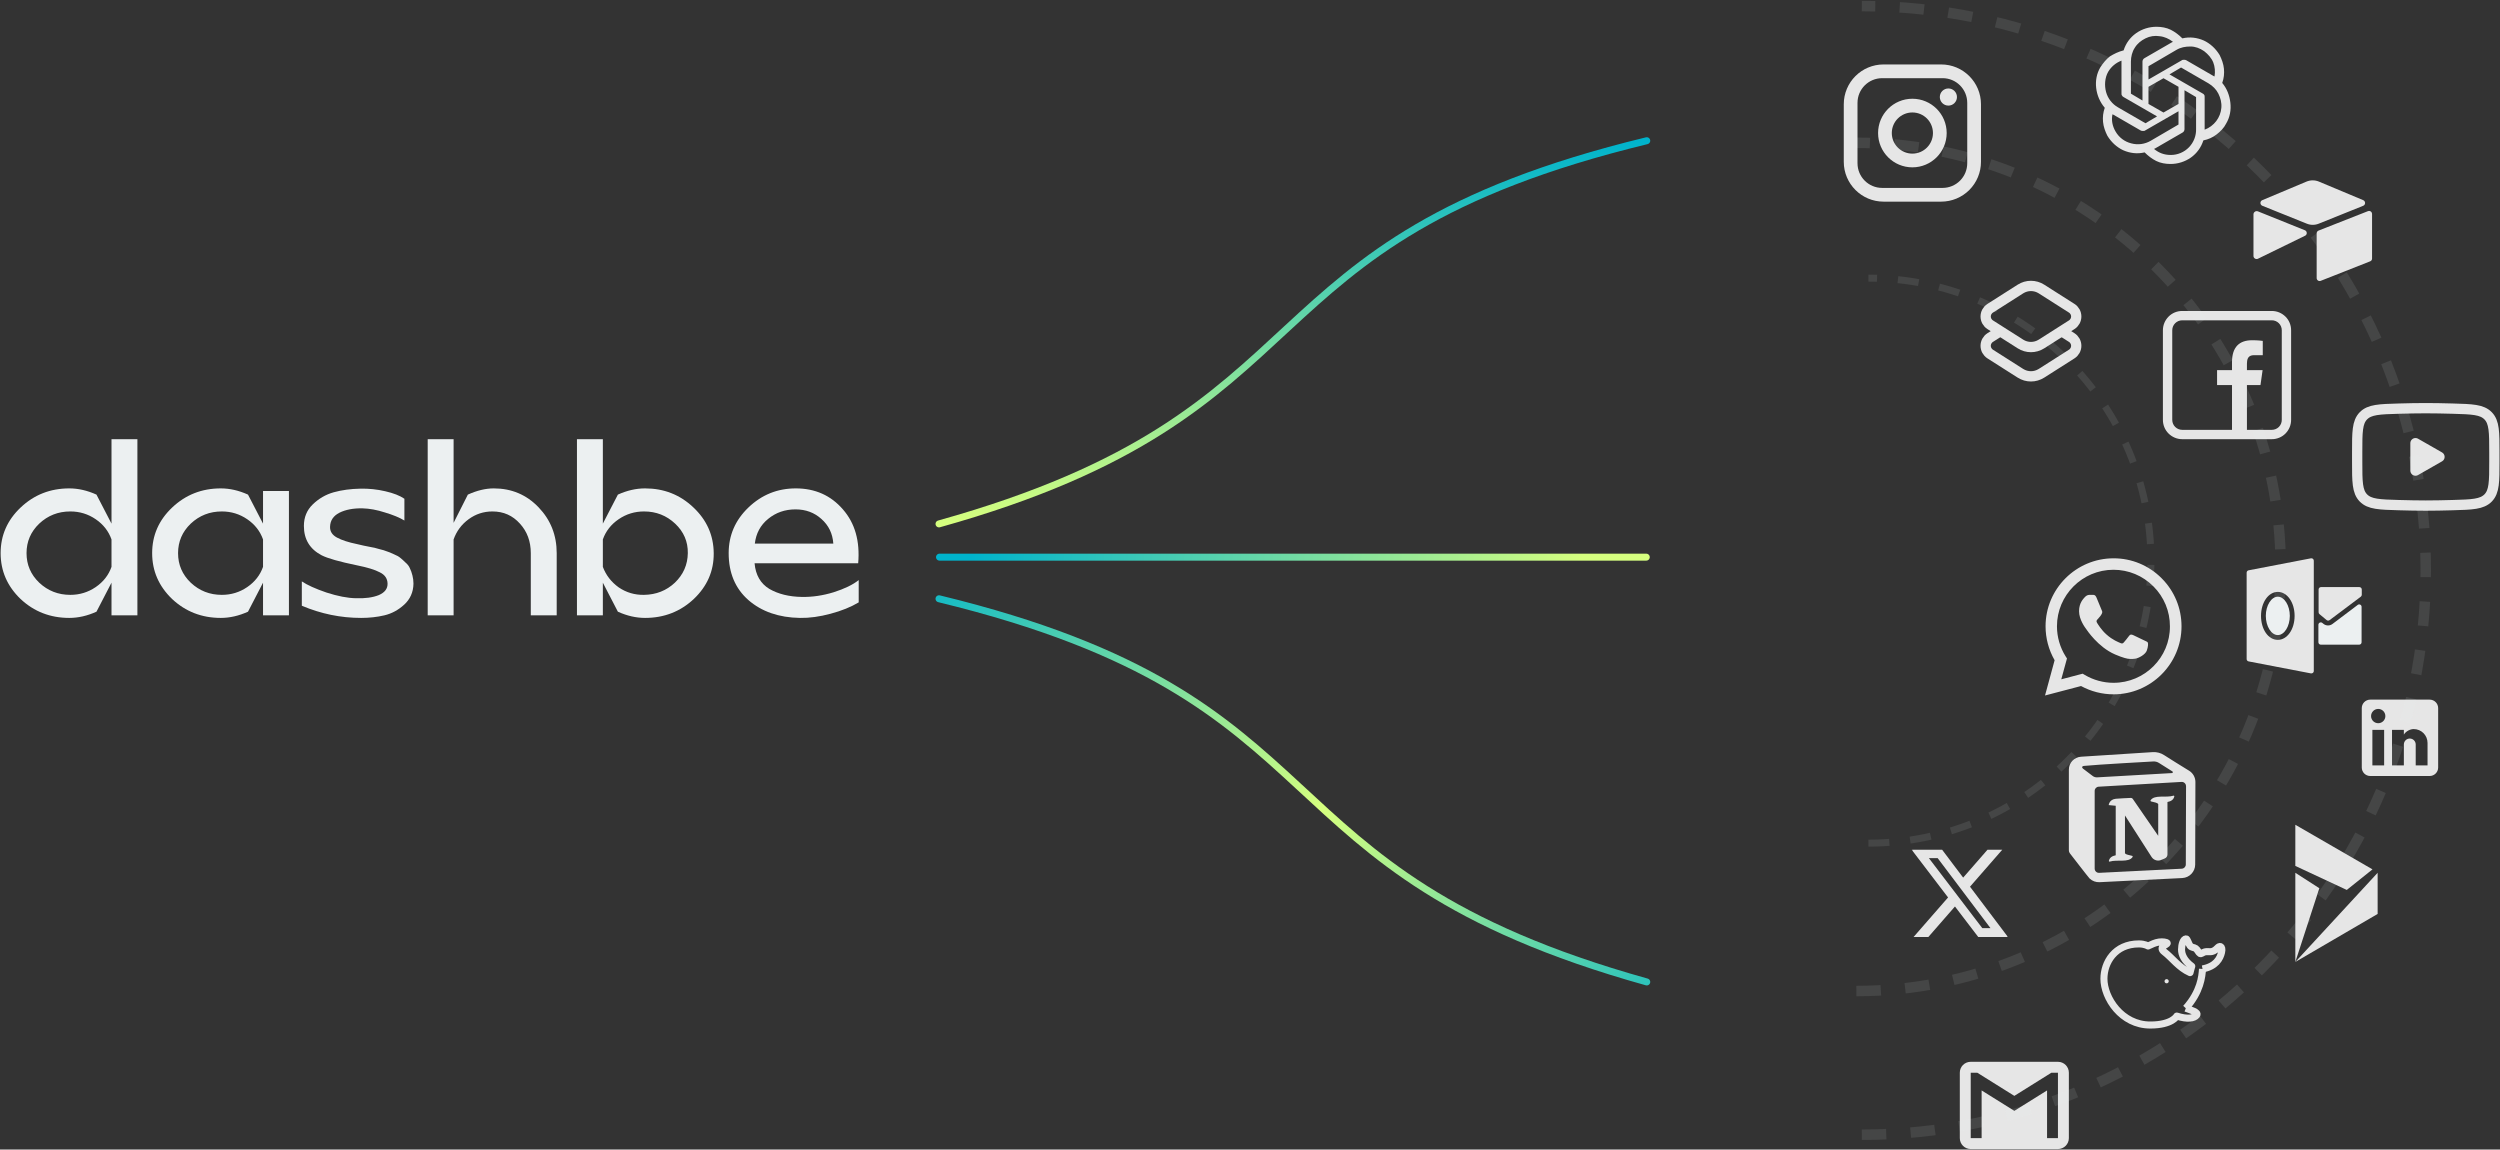 <svg width="1792" height="824" viewBox="0 0 1792 824" fill="none" xmlns="http://www.w3.org/2000/svg">
<rect x="0" y="0" width="1792" height="824" fill="#333333" stroke="none"/>
<path d="M14.75 429.366C5.219 420.206 0.453 409.251 0.453 396.501C0.453 383.752 5.219 372.858 14.75 363.822C24.405 354.662 36.041 350.082 49.658 350.082C56.094 350.082 62.593 351.567 69.154 354.538L79.923 375.334V314.803H98.491V441.064H79.923V417.669L69.154 438.464C62.593 441.435 56.094 442.921 49.658 442.921C36.041 442.921 24.405 438.403 14.75 429.366ZM50.4 366.607C41.735 366.607 34.308 369.516 28.119 375.334C22.053 381.152 19.021 388.208 19.021 396.501C19.021 404.795 22.053 411.851 28.119 417.669C34.308 423.487 41.735 426.395 50.4 426.395C57.085 426.395 63.15 424.539 68.597 420.825C74.043 417.112 77.819 412.284 79.923 406.342V386.66C77.819 380.719 74.043 375.891 68.597 372.178C63.15 368.464 57.085 366.607 50.4 366.607Z" fill="#ECF0F1"/>
<path d="M158.272 442.921C144.655 442.921 133.019 438.403 123.364 429.366C113.833 420.206 109.067 409.251 109.067 396.501C109.067 383.752 113.833 372.858 123.364 363.822C133.019 354.662 144.655 350.082 158.272 350.082C164.708 350.082 171.207 351.567 177.768 354.538L188.537 375.334V351.939H207.105V441.064H188.537V417.669L177.768 438.464C171.207 441.435 164.708 442.921 158.272 442.921ZM136.733 375.334C130.667 381.152 127.635 388.208 127.635 396.501C127.635 404.795 130.667 411.851 136.733 417.669C142.922 423.487 150.349 426.395 159.014 426.395C165.699 426.395 171.764 424.539 177.211 420.825C182.657 417.112 186.433 412.284 188.537 406.342V386.66C186.433 380.719 182.657 375.891 177.211 372.178C171.764 368.464 165.699 366.607 159.014 366.607C150.349 366.607 142.922 369.516 136.733 375.334Z" fill="#ECF0F1"/>
<path d="M216.347 434.194V416.74C220.184 419.34 226.064 422.001 233.986 424.724C242.032 427.324 249.026 428.685 254.967 428.809C261.652 429.057 267.16 428.314 271.493 426.581C275.825 424.724 277.93 421.939 277.806 418.226C277.682 414.636 275.825 411.974 272.235 410.241C268.769 408.385 263.323 406.714 255.896 405.228C243.27 402.629 234.79 400.215 230.458 397.987C222.041 393.531 217.832 386.537 217.832 377.005C217.832 370.816 219.936 365.679 224.145 361.594C228.477 357.385 233.491 354.476 239.185 352.867C245.003 351.258 251.378 350.391 258.31 350.268C264.375 350.144 270.317 350.763 276.135 352.124C282.076 353.486 286.656 355.281 289.875 357.509V373.106C286.409 371.002 281.767 369.083 275.949 367.35C270.255 365.493 264.87 364.503 259.795 364.379C253.234 364.255 247.726 365.308 243.27 367.536C238.937 369.764 236.709 373.106 236.585 377.562C236.462 380.904 238.133 383.504 241.599 385.361C245.065 387.217 249.83 388.765 255.896 390.003C256.515 390.127 258.124 390.498 260.723 391.117C263.447 391.612 265.303 391.983 266.294 392.231C267.408 392.355 269.203 392.788 271.678 393.531C274.278 394.149 276.135 394.706 277.249 395.202C278.487 395.573 280.158 396.254 282.262 397.244C284.366 398.111 285.914 398.977 286.904 399.844C288.018 400.71 289.256 401.824 290.617 403.186C292.103 404.424 293.155 405.785 293.774 407.271C294.517 408.756 295.136 410.489 295.631 412.47C296.126 414.326 296.373 416.307 296.373 418.411C296.25 424.477 294.022 429.49 289.689 433.451C285.48 437.289 280.777 439.826 275.578 441.064C270.379 442.302 264.808 442.921 258.867 442.921C244.26 442.921 230.087 440.012 216.347 434.194Z" fill="#ECF0F1"/>
<path d="M306.574 441.064V314.803H325.142V374.777L335.354 354.538C341.915 351.567 348.104 350.082 353.922 350.082C366.672 350.082 377.379 354.6 386.044 363.637C394.709 372.673 399.042 383.628 399.042 396.501V441.064H380.474V396.501C380.474 388.084 377.874 381.028 372.675 375.334C367.476 369.516 360.916 366.607 352.993 366.607C346.68 366.607 340.986 368.464 335.911 372.178C330.836 375.891 327.246 380.719 325.142 386.66V441.064H306.574Z" fill="#ECF0F1"/>
<path d="M413.556 314.803H432.124V375.334L442.893 354.538C449.454 351.567 455.953 350.082 462.389 350.082C475.882 350.082 487.394 354.6 496.925 363.637C506.581 372.673 511.47 383.628 511.594 396.501C511.718 409.251 506.952 420.206 497.297 429.366C487.642 438.403 476.006 442.921 462.389 442.921C455.953 442.921 449.454 441.435 442.893 438.464L432.124 417.669V441.064H413.556V314.803ZM432.124 406.342C434.352 412.284 438.128 417.173 443.45 421.011C448.897 424.724 454.962 426.519 461.647 426.395C470.312 426.272 477.677 423.363 483.742 417.669C489.808 411.851 492.902 404.795 493.026 396.501C493.15 388.208 490.117 381.152 483.928 375.334C477.739 369.516 470.312 366.607 461.647 366.607C454.962 366.607 448.897 368.464 443.45 372.178C438.004 375.891 434.228 380.719 432.124 386.66V406.342Z" fill="#ECF0F1"/>
<path d="M522.309 396.501C522.309 383.752 527.013 372.858 536.421 363.822C545.952 354.662 557.278 350.082 570.4 350.082C584.263 350.082 595.528 355.095 604.193 365.122C612.858 375.025 616.509 387.898 615.148 403.743H540.877C541.62 412.16 545.147 418.288 551.46 422.125C557.897 425.838 565.696 427.757 574.856 427.881C582.283 428.005 589.834 426.891 597.508 424.539C605.307 422.063 611.311 419.154 615.519 415.812V431.78C609.949 435.122 603.203 437.846 595.28 439.95C587.482 442.054 580.179 443.045 573.37 442.921C558.269 442.673 545.952 438.403 536.421 430.109C527.013 421.815 522.309 410.613 522.309 396.501ZM570.214 365.122C562.663 365.122 556.102 367.412 550.532 371.992C545.086 376.448 541.929 382.328 541.063 389.631H597.323C596.828 382.452 593.981 376.572 588.782 371.992C583.706 367.412 577.517 365.122 570.214 365.122Z" fill="#ECF0F1"/>
<path d="M1350.14 46.198H1391.44C1407.18 46.198 1419.96 58.982 1419.96 74.715V116.015C1419.96 123.578 1416.95 130.831 1411.61 136.179C1406.26 141.527 1399.01 144.532 1391.44 144.532H1350.14C1334.41 144.532 1321.62 131.748 1321.62 116.015V74.715C1321.62 58.966 1334.39 46.198 1350.14 46.198ZM1349.16 56.032C1339.38 56.032 1331.46 63.956 1331.46 73.732V116.998C1331.46 126.782 1339.37 134.698 1349.16 134.698H1392.43C1397.12 134.698 1401.62 132.834 1404.94 129.514C1408.26 126.195 1410.12 121.693 1410.12 116.998V73.732C1410.12 63.948 1402.21 56.032 1392.43 56.032H1349.16ZM1396.6 63.407C1400 63.407 1402.75 66.158 1402.75 69.553C1402.75 72.947 1400 75.698 1396.6 75.698C1393.21 75.698 1390.46 72.947 1390.46 69.553C1390.46 66.158 1393.21 63.407 1396.6 63.407ZM1370.79 70.782C1384.37 70.782 1395.38 81.788 1395.38 95.365C1395.38 108.942 1384.37 119.948 1370.79 119.948C1357.21 119.948 1346.21 108.942 1346.21 95.365C1346.21 81.788 1357.21 70.782 1370.79 70.782ZM1370.79 80.615C1362.65 80.615 1356.04 87.219 1356.04 95.365C1356.04 103.511 1362.65 110.115 1370.79 110.115C1378.94 110.115 1385.54 103.511 1385.54 95.365C1385.54 87.219 1378.94 80.615 1370.79 80.615Z" fill="#E6E6E6"/>
<path fill-rule="evenodd" clip-rule="evenodd" d="M1564.2 314.803C1560.53 314.803 1557.05 313.346 1554.42 310.753C1551.8 308.161 1550.37 304.644 1550.37 300.975V236.728C1550.37 233.06 1551.83 229.575 1554.42 226.95C1557.01 224.325 1560.53 222.901 1564.2 222.901H1628.45C1632.12 222.901 1635.6 224.358 1638.23 226.95C1640.85 229.542 1642.27 233.06 1642.27 236.728V300.975C1642.27 304.644 1640.82 308.128 1638.23 310.753C1635.63 313.378 1632.12 314.803 1628.45 314.803H1564.2ZM1620.31 276.018H1610.6V308.109H1628.45C1630.34 308.114 1632.16 307.364 1633.5 306.025C1634.84 304.686 1635.59 302.869 1635.58 300.975V236.728C1635.58 234.836 1634.83 233.021 1633.49 231.682C1632.16 230.344 1630.34 229.593 1628.45 229.595H1564.2C1560.27 229.606 1557.08 232.793 1557.07 236.728V300.975C1557.08 304.911 1560.27 308.098 1564.2 308.109H1599.9V276.018H1589.2V265.321H1599.9V259.572C1599.9 248.679 1605.2 243.888 1614.27 243.888C1618.52 243.888 1620.8 244.197 1621.89 244.347L1621.95 244.354V254.592H1615.78C1612.67 254.592 1611.2 255.924 1610.76 258.608C1610.65 259.307 1610.6 260.014 1610.6 260.721V265.295H1621.83L1620.31 276.018Z" fill="#E6E6E6"/>
<path d="M1448.28 246.58L1426.57 232.769C1424.56 231.484 1423.33 229.258 1423.33 226.865C1423.33 224.472 1424.56 222.246 1426.57 220.961L1448.27 207.149C1452.86 204.23 1458.72 204.23 1463.31 207.149L1485.01 220.961C1487.03 222.246 1488.25 224.472 1488.25 226.865C1488.25 229.258 1487.03 231.484 1485.01 232.769L1463.31 246.58C1458.72 249.5 1452.86 249.5 1448.28 246.58Z" stroke="#E6E6E6" stroke-width="7.375"/>
<path d="M1477.79 237.365L1485.01 241.961C1487.03 243.246 1488.25 245.472 1488.25 247.865C1488.25 250.258 1487.03 252.484 1485.01 253.769L1463.31 267.58C1458.72 270.5 1452.86 270.5 1448.27 267.58L1426.57 253.769C1424.56 252.484 1423.33 250.258 1423.33 247.865C1423.33 245.472 1424.56 243.246 1426.57 241.961L1433.79 237.365" stroke="#E6E6E6" stroke-width="7.375"/>
<path d="M1741.58 501.49C1744.94 501.49 1747.67 504.214 1747.67 507.573V550.157C1747.67 553.516 1744.94 556.24 1741.58 556.24H1699C1695.64 556.24 1692.92 553.516 1692.92 550.157V507.573C1692.92 504.214 1695.64 501.49 1699 501.49H1741.58ZM1740.06 548.636V532.515C1740.06 527.039 1735.62 522.599 1730.15 522.599C1727.56 522.599 1724.55 524.181 1723.09 526.553V523.177H1714.6V548.636H1723.09V533.64C1723.09 531.298 1724.98 529.382 1727.32 529.382C1728.45 529.382 1729.53 529.831 1730.33 530.629C1731.13 531.428 1731.58 532.511 1731.58 533.64V548.636H1740.06ZM1704.72 518.402C1706.07 518.402 1707.37 517.863 1708.33 516.905C1709.29 515.947 1709.83 514.647 1709.83 513.292C1709.83 510.463 1707.55 508.151 1704.72 508.151C1701.88 508.151 1699.58 510.453 1699.58 513.292C1699.58 516.12 1701.89 518.402 1704.72 518.402ZM1708.95 548.636V523.177H1700.52V548.636H1708.95Z" fill="#E6E6E6"/>
<path d="M1748.62 327.492L1731.42 337.325V317.659L1748.62 327.492Z" fill="#E6E6E6"/>
<path d="M1748.62 327.492L1731.42 337.325V317.659L1748.62 327.492Z" stroke="#E6E6E6" stroke-width="7.375" stroke-linejoin="round"/>
<path d="M1689.63 330.973V324.011C1689.63 309.777 1689.62 302.658 1694.07 298.08C1698.53 293.498 1705.54 293.301 1719.56 292.903C1726.2 292.716 1732.98 292.584 1738.79 292.584C1744.6 292.584 1751.38 292.716 1758.03 292.903C1772.04 293.301 1779.05 293.498 1783.5 298.08C1787.95 302.663 1787.96 309.782 1787.96 324.011V330.968C1787.96 345.207 1787.96 352.321 1783.51 356.904C1779.06 361.481 1772.05 361.683 1758.03 362.076C1751.39 362.268 1744.6 362.4 1738.79 362.4C1732.98 362.4 1726.2 362.268 1719.56 362.076C1705.54 361.683 1698.53 361.486 1694.07 356.904C1689.62 352.321 1689.63 345.202 1689.63 330.973Z" stroke="#E6E6E6" stroke-width="7.375"/>
<mask id="mask0_1108_214" style="mask-type:luminance" maskUnits="userSpaceOnUse" x="1370" y="605" width="70" height="70">
<path d="M1370.29 605.865H1439.29V674.865H1370.29V605.865Z" fill="white"/>
</mask>
<g mask="url(#mask0_1108_214)">
<path d="M1424.63 609.098H1435.21L1412.1 635.584L1439.29 671.632H1418L1401.31 649.774L1382.24 671.632H1371.65L1396.37 643.293L1370.29 609.103H1392.13L1407.19 629.079L1424.63 609.098ZM1420.91 665.284H1426.77L1388.92 615.116H1382.63L1420.91 665.284Z" fill="#E6E6E6"/>
</g>
<path d="M1592.89 59.456C1594.12 56.073 1594.43 52.691 1594.12 49.313C1593.81 45.935 1592.58 42.553 1591.05 39.48C1588.28 34.873 1584.28 31.185 1579.68 29.032C1574.76 26.883 1569.53 26.269 1564.31 27.498C1561.86 25.039 1559.09 22.886 1556.01 21.352C1552.94 19.818 1549.25 19.198 1545.88 19.198C1540.6 19.168 1535.44 20.779 1531.13 23.81C1526.82 26.878 1523.75 31.185 1522.21 36.102C1518.52 37.021 1515.45 38.56 1512.38 40.404C1509.62 42.553 1507.46 45.321 1505.62 48.084C1502.86 52.696 1501.93 57.917 1502.55 63.144C1503.16 68.355 1505.3 73.269 1508.69 77.274C1507.53 80.521 1507.11 83.987 1507.46 87.417C1507.77 90.8 1509 94.178 1510.53 97.25C1513.3 101.862 1517.3 105.55 1521.91 107.698C1526.82 109.852 1532.05 110.466 1537.27 109.237C1539.73 111.696 1542.49 113.844 1545.57 115.383C1548.64 116.922 1552.33 117.532 1555.71 117.532C1560.98 117.564 1566.14 115.954 1570.46 112.925C1574.76 109.852 1577.83 105.55 1579.37 100.633C1582.84 99.974 1586.11 98.499 1588.9 96.331C1591.66 94.178 1594.12 91.719 1595.66 88.646C1598.42 84.039 1599.34 78.813 1598.73 73.591C1598.12 68.365 1596.27 63.448 1592.89 59.456ZM1556.01 111.076C1551.1 111.076 1547.41 109.537 1544.03 106.774C1544.03 106.774 1544.34 106.464 1544.65 106.464L1564.31 95.097C1564.86 94.851 1565.3 94.413 1565.54 93.868C1565.79 93.394 1565.89 92.86 1565.85 92.329V64.678L1574.15 69.594V92.334C1574.32 97.25 1572.48 102.024 1569.06 105.559C1565.64 109.095 1560.93 111.088 1556.01 111.076ZM1516.38 94.178C1514.22 90.49 1513.3 86.188 1514.22 81.886C1514.22 81.886 1514.53 82.196 1514.84 82.196L1534.5 93.563C1534.98 93.813 1535.51 93.921 1536.04 93.873C1536.66 93.873 1537.27 93.873 1537.58 93.563L1561.55 79.737V89.261L1541.57 100.938C1537.39 103.366 1532.42 104.03 1527.74 102.782C1522.83 101.553 1518.83 98.48 1516.38 94.178ZM1511.15 51.466C1513.32 47.792 1516.68 44.97 1520.68 43.472V66.831C1520.68 67.441 1520.68 68.06 1520.98 68.365C1521.23 68.911 1521.67 69.348 1522.21 69.594L1546.18 83.425L1537.89 88.341L1518.22 76.969C1513.99 74.579 1510.89 70.595 1509.62 65.907C1508.39 61.3 1508.69 55.769 1511.15 51.466ZM1579.06 67.136L1555.09 53.31L1563.39 48.394L1583.06 59.761C1586.13 61.605 1588.59 64.063 1590.13 67.136C1591.66 70.209 1592.58 73.591 1592.27 77.279C1591.98 80.74 1590.7 84.045 1588.59 86.803C1586.44 89.571 1583.67 91.719 1580.29 92.948V69.594C1580.29 68.98 1580.29 68.365 1579.98 68.06C1579.98 68.06 1579.68 67.441 1579.06 67.136ZM1587.36 54.844C1587.36 54.844 1587.05 54.539 1586.74 54.539L1567.08 43.167C1566.46 42.862 1566.16 42.862 1565.54 42.862C1564.93 42.862 1564.31 42.862 1564 43.167L1540.03 56.998V47.469L1560.01 35.792C1563.08 33.948 1566.46 33.334 1570.15 33.334C1573.53 33.334 1576.91 34.563 1579.98 36.716C1582.75 38.865 1585.21 41.633 1586.44 44.706C1587.67 47.779 1587.97 51.466 1587.36 54.844ZM1535.73 72.053L1527.44 67.136V44.091C1527.44 40.709 1528.36 37.021 1530.2 34.258C1532.05 31.185 1534.81 29.032 1537.89 27.498C1541.02 25.926 1544.57 25.387 1548.02 25.959C1551.41 26.269 1554.78 27.803 1557.55 29.956C1557.55 29.956 1557.24 30.261 1556.94 30.261L1537.27 41.633C1536.73 41.879 1536.29 42.317 1536.04 42.862C1535.73 43.477 1535.73 43.782 1535.73 44.396V72.053ZM1540.03 62.219L1550.79 56.073L1561.55 62.219V74.511L1550.79 80.657L1540.03 74.511V62.219Z" fill="#E6E6E6"/>
<path d="M1475.14 815.815H1467.33V781.617L1443.88 796.273L1420.43 781.617V815.815H1412.61V768.915H1417.3L1443.88 785.525L1470.45 768.915H1475.14M1475.14 761.098H1412.61C1408.27 761.098 1404.79 764.576 1404.79 768.915V815.815C1404.79 820.132 1408.29 823.631 1412.61 823.631H1475.14C1479.46 823.631 1482.96 820.132 1482.96 815.815V768.915C1482.96 764.598 1479.46 761.098 1475.14 761.098Z" fill="#E6E6E6"/>
<path d="M1339.29 604.365C1451.05 604.365 1541.79 513.628 1541.79 401.865C1541.79 290.102 1451.05 199.365 1339.29 199.365" stroke="#ECF0F1" stroke-opacity="0.1" stroke-width="5" stroke-dasharray="15 15"/>
<path d="M1330.66 710.365C1498.52 710.365 1634.79 574.147 1634.79 406.365C1634.79 238.583 1498.52 102.365 1330.66 102.365" stroke="#ECF0F1" stroke-opacity="0.1" stroke-width="7.51" stroke-dasharray="17.51 17.51"/>
<path d="M1334.56 813.365C1557.66 813.365 1738.79 632.115 1738.79 408.865C1738.79 185.615 1557.66 4.365 1334.56 4.365" stroke="#ECF0F1" stroke-opacity="0.1" stroke-width="7.51" stroke-dasharray="17.51 17.51"/>
<path d="M1549.46 414.506C1540.35 405.31 1527.93 400.155 1514.99 400.198C1488.14 400.198 1466.26 422.077 1466.26 448.922C1466.26 457.527 1468.53 465.885 1472.75 473.26L1465.87 498.532L1491.68 491.747C1498.81 495.631 1506.83 497.696 1514.99 497.696C1541.83 497.696 1563.71 475.817 1563.71 448.972C1563.71 435.942 1558.65 423.7 1549.46 414.506ZM1514.99 489.436C1507.71 489.436 1500.58 487.469 1494.34 483.782L1492.86 482.897L1477.52 486.928L1481.61 471.982L1480.62 470.457C1476.58 464.002 1474.43 456.54 1474.43 448.922C1474.43 426.601 1492.62 408.409 1514.94 408.409C1525.76 408.409 1535.93 412.638 1543.55 420.308C1551.18 427.894 1555.45 438.217 1555.4 448.972C1555.5 471.293 1537.31 489.436 1514.99 489.436ZM1537.21 459.149C1535.98 458.559 1529.98 455.609 1528.9 455.167C1527.77 454.773 1526.99 454.577 1526.15 455.757C1525.31 456.986 1523 459.739 1522.31 460.526C1521.63 461.362 1520.89 461.46 1519.66 460.821C1518.43 460.231 1514.5 458.903 1509.88 454.773C1506.24 451.528 1503.83 447.546 1503.09 446.317C1502.4 445.087 1502.99 444.448 1503.63 443.809C1504.17 443.268 1504.86 442.383 1505.45 441.695C1506.04 441.007 1506.29 440.466 1506.68 439.679C1507.07 438.843 1506.88 438.155 1506.58 437.565C1506.29 436.975 1503.83 430.977 1502.84 428.518C1501.86 426.158 1500.83 426.453 1500.09 426.404H1497.73C1496.9 426.404 1495.62 426.699 1494.49 427.928C1493.41 429.157 1490.26 432.107 1490.26 438.106C1490.26 444.104 1494.63 449.906 1495.22 450.692C1495.81 451.528 1503.83 463.82 1516.02 469.081C1518.92 470.359 1521.18 471.097 1522.95 471.638C1525.86 472.572 1528.51 472.424 1530.62 472.129C1532.98 471.785 1537.85 469.179 1538.83 466.327C1539.87 463.476 1539.87 461.067 1539.52 460.526C1539.18 459.985 1538.44 459.739 1537.21 459.149Z" fill="#E6E6E6"/>
<path d="M1657.76 129.278C1656.23 129.278 1654.68 129.589 1653.23 130.201L1621.59 143.49C1619.81 144.238 1619.86 146.754 1621.64 147.502L1653.45 160.303C1656.23 161.451 1659.35 161.451 1662.14 160.303L1693.95 147.502C1695.73 146.797 1695.73 144.238 1693.99 143.49L1662.27 130.201C1660.84 129.592 1659.31 129.279 1657.76 129.278ZM1698.17 151.183C1697.9 151.186 1697.63 151.241 1697.38 151.344L1661.92 165.289C1661.1 165.625 1660.56 166.431 1660.58 167.32V199.318C1660.59 200.024 1660.94 200.681 1661.51 201.086C1662.09 201.478 1662.83 201.559 1663.48 201.303L1698.95 187.312C1699.77 187.002 1700.31 186.21 1700.29 185.332V153.329C1700.29 152.759 1700.07 152.213 1699.66 151.812C1699.27 151.412 1698.73 151.186 1698.17 151.183ZM1617.68 151.323C1617.05 151.299 1616.43 151.546 1615.98 152.003C1615.57 152.38 1615.32 152.905 1615.29 153.465V183.517C1615.29 185.106 1617.12 186.169 1618.51 185.459L1652.32 168.952C1653.97 168.162 1653.84 165.688 1652.1 165.025L1618.42 151.476C1618.19 151.382 1617.94 151.33 1617.68 151.323Z" fill="#E6E6E6"/>
<path d="M1566.81 722.686C1577.42 710.755 1578.39 699.953 1578.76 694.535" stroke="#E6E6E6" stroke-width="5.055" stroke-linejoin="round"/>
<path d="M1578.76 694.537C1588.26 692.751 1591.39 687.153 1592.41 682.618C1592.97 680.164 1592.45 678.922 1591.76 678.555C1591.08 678.184 1590.23 678.687 1589.46 679.51C1585.56 683.655 1583.23 681.568 1580.37 682.336C1578.8 682.761 1577.86 683.977 1576.96 683.491C1576.06 683.004 1575.19 680.804 1573.92 679.892C1572.65 678.978 1570.97 679.347 1569.83 677.901C1568.69 676.458 1567.85 672.877 1566.99 672.984C1564.94 672.984 1563.74 677.099 1563.73 680.612C1563.72 684.229 1565.63 688.628 1571.06 692.623C1571.06 692.623 1570.13 695.628 1569.82 697.171H1569.83C1561.68 693.531 1557.17 686.731 1551.26 682.21C1549.4 680.787 1549.43 679.36 1550.59 678.316C1551.75 677.273 1553.8 676.577 1553.44 675.979C1553.08 675.381 1550.32 674.882 1547.63 675.251C1544.95 675.621 1542.34 676.86 1539.73 678.097C1539.73 678.097 1537.41 676.598 1533.16 676.598C1515.72 676.598 1508.1 690.115 1508.1 701.593C1508.1 715.28 1520.66 734.737 1541.32 734.737C1556.96 734.737 1560.33 728.32 1560.33 728.32C1567.98 730.808 1572.87 729.946 1574.61 727.633C1576.16 725.571 1569.93 723.905 1566.8 722.686" stroke="#E6E6E6" stroke-width="5.055" stroke-linejoin="round"/>
<path d="M1553.04 704.862C1553.88 704.862 1554.56 704.184 1554.56 703.347C1554.56 702.509 1553.88 701.831 1553.04 701.831C1552.21 701.831 1551.53 702.509 1551.53 703.347C1551.53 704.184 1552.21 704.862 1553.04 704.862Z" fill="#E6E6E6"/>
<path d="M1645.29 591.198L1700.6 623.157L1682.17 637.907L1645.29 620.698V591.198ZM1645.29 625.615L1662.5 636.678L1645.29 689.532L1704.29 625.615V655.115L1645.29 689.532V625.615Z" fill="#E6E6E6"/>
<path d="M673.083 375.534C960.418 295.32 882.399 173.169 1180.39 100.87" stroke="url(#paint0_linear_1108_214)" stroke-width="5" stroke-linecap="round"/>
<path d="M1180.39 703.859C893.055 623.646 971.075 501.494 673.083 429.196" stroke="url(#paint1_linear_1108_214)" stroke-width="5" stroke-linecap="round"/>
<path d="M1656.5 400.198L1611.8 408.794C1611.4 408.868 1611.03 409.081 1610.78 409.396C1610.52 409.71 1610.38 410.107 1610.39 410.514V472.412C1610.39 472.813 1610.53 473.201 1610.79 473.509C1611.05 473.816 1611.4 474.024 1611.8 474.097L1656.5 482.693H1656.81C1657.27 482.693 1657.7 482.512 1658.03 482.19C1658.35 481.867 1658.53 481.43 1658.53 480.974V401.917C1658.53 401.663 1658.48 401.41 1658.38 401.179C1658.27 400.947 1658.12 400.742 1657.92 400.577C1657.73 400.413 1657.5 400.293 1657.25 400.228C1657.01 400.162 1656.75 400.152 1656.5 400.198ZM1632.74 458.657C1625.86 458.657 1620.7 451.091 1620.7 441.463C1620.7 431.834 1626 424.269 1632.74 424.269C1639.48 424.269 1644.77 431.834 1644.77 441.463C1644.77 451.091 1639.48 458.657 1632.74 458.657ZM1691.2 420.83H1663.69C1663.23 420.83 1662.79 421.011 1662.47 421.334C1662.15 421.656 1661.97 422.094 1661.97 422.55V438.884C1661.97 439.133 1662.03 439.38 1662.13 439.605C1662.24 439.831 1662.4 440.031 1662.59 440.19L1667.75 444.489C1668.05 444.729 1668.42 444.859 1668.81 444.859C1669.2 444.859 1669.57 444.729 1669.88 444.489L1692.23 427.708C1692.44 427.547 1692.62 427.34 1692.74 427.101C1692.86 426.862 1692.92 426.599 1692.92 426.332V422.55C1692.92 422.094 1692.74 421.656 1692.41 421.334C1692.09 421.011 1691.65 420.83 1691.2 420.83Z" fill="#E6E6E6"/>
<path fill-rule="evenodd" clip-rule="evenodd" d="M1483.68 611.649C1483.68 611.649 1497 628.919 1497.8 629.685C1499.73 631.534 1502.34 632.499 1505.01 632.35C1518.95 631.65 1550.87 630.051 1564.25 629.385C1569.43 629.119 1573.49 624.855 1573.51 619.676L1573.67 560.555C1573.67 557.241 1571.96 554.177 1569.14 552.445C1564.16 549.38 1554.3 543.302 1551.32 541.32C1548.89 539.704 1545.99 538.938 1543.06 539.122C1533.14 539.754 1504.01 541.636 1491.69 542.419C1486.76 542.735 1482.96 546.782 1482.96 551.645V609.567C1482.96 610.317 1483.21 611.049 1483.68 611.632V611.649ZM1566.96 563.503V563.536L1566.79 619.659C1566.79 621.275 1565.51 622.607 1563.9 622.69L1504.66 625.655C1503.83 625.705 1503.01 625.388 1502.41 624.822C1501.81 624.256 1501.46 623.456 1501.46 622.624V566.933C1501.46 565.318 1502.71 563.986 1504.33 563.902L1563.73 560.472C1564.56 560.422 1565.38 560.722 1565.99 561.304C1566.59 561.871 1566.94 562.67 1566.94 563.503H1566.96ZM1547.01 599.175V576.326C1545.96 575.127 1544.29 575.21 1541.9 574.478C1541.73 574.428 1541.58 574.294 1541.51 574.128C1541.45 573.961 1541.46 573.761 1541.56 573.612C1544.43 569.398 1552.61 572.029 1557.93 570.347C1558.08 570.297 1558.27 570.314 1558.4 570.431C1558.53 570.547 1558.58 570.714 1558.55 570.88C1558.03 573.195 1556.22 574.378 1553.64 574.877V612.465C1553.64 613.714 1552.89 614.863 1551.72 615.329C1550.66 615.762 1549.54 616.229 1549.54 616.229C1546.98 617.561 1543.83 616.712 1542.26 614.28L1523.18 584.52V611.616C1524.21 612.815 1525.89 612.731 1528.29 613.464C1528.46 613.514 1528.61 613.647 1528.67 613.814C1528.74 613.98 1528.72 614.18 1528.62 614.33C1525.74 618.544 1517.58 615.912 1512.25 617.594C1512.1 617.661 1511.92 617.628 1511.79 617.511C1511.65 617.411 1511.6 617.228 1511.64 617.061C1512.15 614.747 1513.97 613.564 1516.55 613.064V577.575L1511.52 577.092C1511.52 577.092 1511.87 573.012 1516.67 572.546C1519.03 572.313 1525.21 572.046 1527.44 571.946C1527.94 571.93 1528.42 572.163 1528.72 572.579L1547.03 599.142L1547.01 599.175ZM1500.05 556.225C1500.96 556.924 1502.11 557.274 1503.26 557.208C1511.74 556.725 1547.93 554.66 1556.9 554.143C1557.18 554.127 1557.42 553.927 1557.48 553.66C1557.55 553.394 1557.43 553.111 1557.2 552.961C1553.22 550.479 1549.31 548.048 1547.61 546.916C1546.39 546.116 1544.94 545.733 1543.48 545.816C1543.48 545.816 1502.34 548.081 1493.88 548.997C1492.82 549.114 1492.58 549.497 1492.55 549.647C1492.4 550.163 1492.58 550.546 1493 550.879C1494.7 552.178 1498.11 554.759 1500.05 556.225Z" fill="#E6E6E6"/>
<path d="M1632.74 427.708C1628.06 427.708 1624.14 434 1624.14 441.463C1624.14 448.925 1628.06 455.218 1632.74 455.218C1637.42 455.218 1641.34 448.925 1641.34 441.463C1641.34 434 1637.42 427.708 1632.74 427.708Z" fill="#ECF0F1"/>
<path d="M1691.95 433.485C1691.68 433.321 1691.37 433.234 1691.06 433.234C1690.74 433.234 1690.43 433.321 1690.17 433.485L1671.94 447.24C1671 447.962 1669.84 448.344 1668.66 448.326C1667.47 448.307 1666.32 447.888 1665.41 447.137L1664.65 446.518C1664.4 446.309 1664.1 446.176 1663.77 446.134C1663.45 446.092 1663.12 446.142 1662.83 446.279C1662.53 446.416 1662.28 446.634 1662.1 446.907C1661.93 447.181 1661.83 447.499 1661.83 447.825V460.376C1661.83 460.832 1662.01 461.269 1662.33 461.592C1662.66 461.914 1663.09 462.095 1663.55 462.095H1691.06C1691.52 462.095 1691.95 461.914 1692.28 461.592C1692.6 461.269 1692.78 460.832 1692.78 460.376V434.998C1692.79 434.695 1692.71 434.396 1692.57 434.131C1692.42 433.865 1692.21 433.642 1691.95 433.485Z" fill="#ECF0F1"/>
<line x1="673.438" y1="399.365" x2="1180.04" y2="399.365" stroke="url(#paint2_linear_1108_214)" stroke-width="5" stroke-linecap="round"/>
<defs>
<linearGradient id="paint0_linear_1108_214" x1="926.737" y1="100.87" x2="926.737" y2="375.534" gradientUnits="userSpaceOnUse">
<stop stop-color="#00B3CC"/>
<stop offset="1" stop-color="#D6FF7F"/>
</linearGradient>
<linearGradient id="paint1_linear_1108_214" x1="691.234" y1="357.02" x2="1164.6" y2="820.954" gradientUnits="userSpaceOnUse">
<stop stop-color="#00B3CC"/>
<stop offset="0.511" stop-color="#D6FF7F"/>
<stop offset="1" stop-color="#00B3CC"/>
</linearGradient>
<linearGradient id="paint2_linear_1108_214" x1="706.818" y1="332.68" x2="1134.3" y2="401.859" gradientUnits="userSpaceOnUse">
<stop stop-color="#00B3CC"/>
<stop offset="1" stop-color="#D6FF7F"/>
</linearGradient>
</defs>
</svg>
